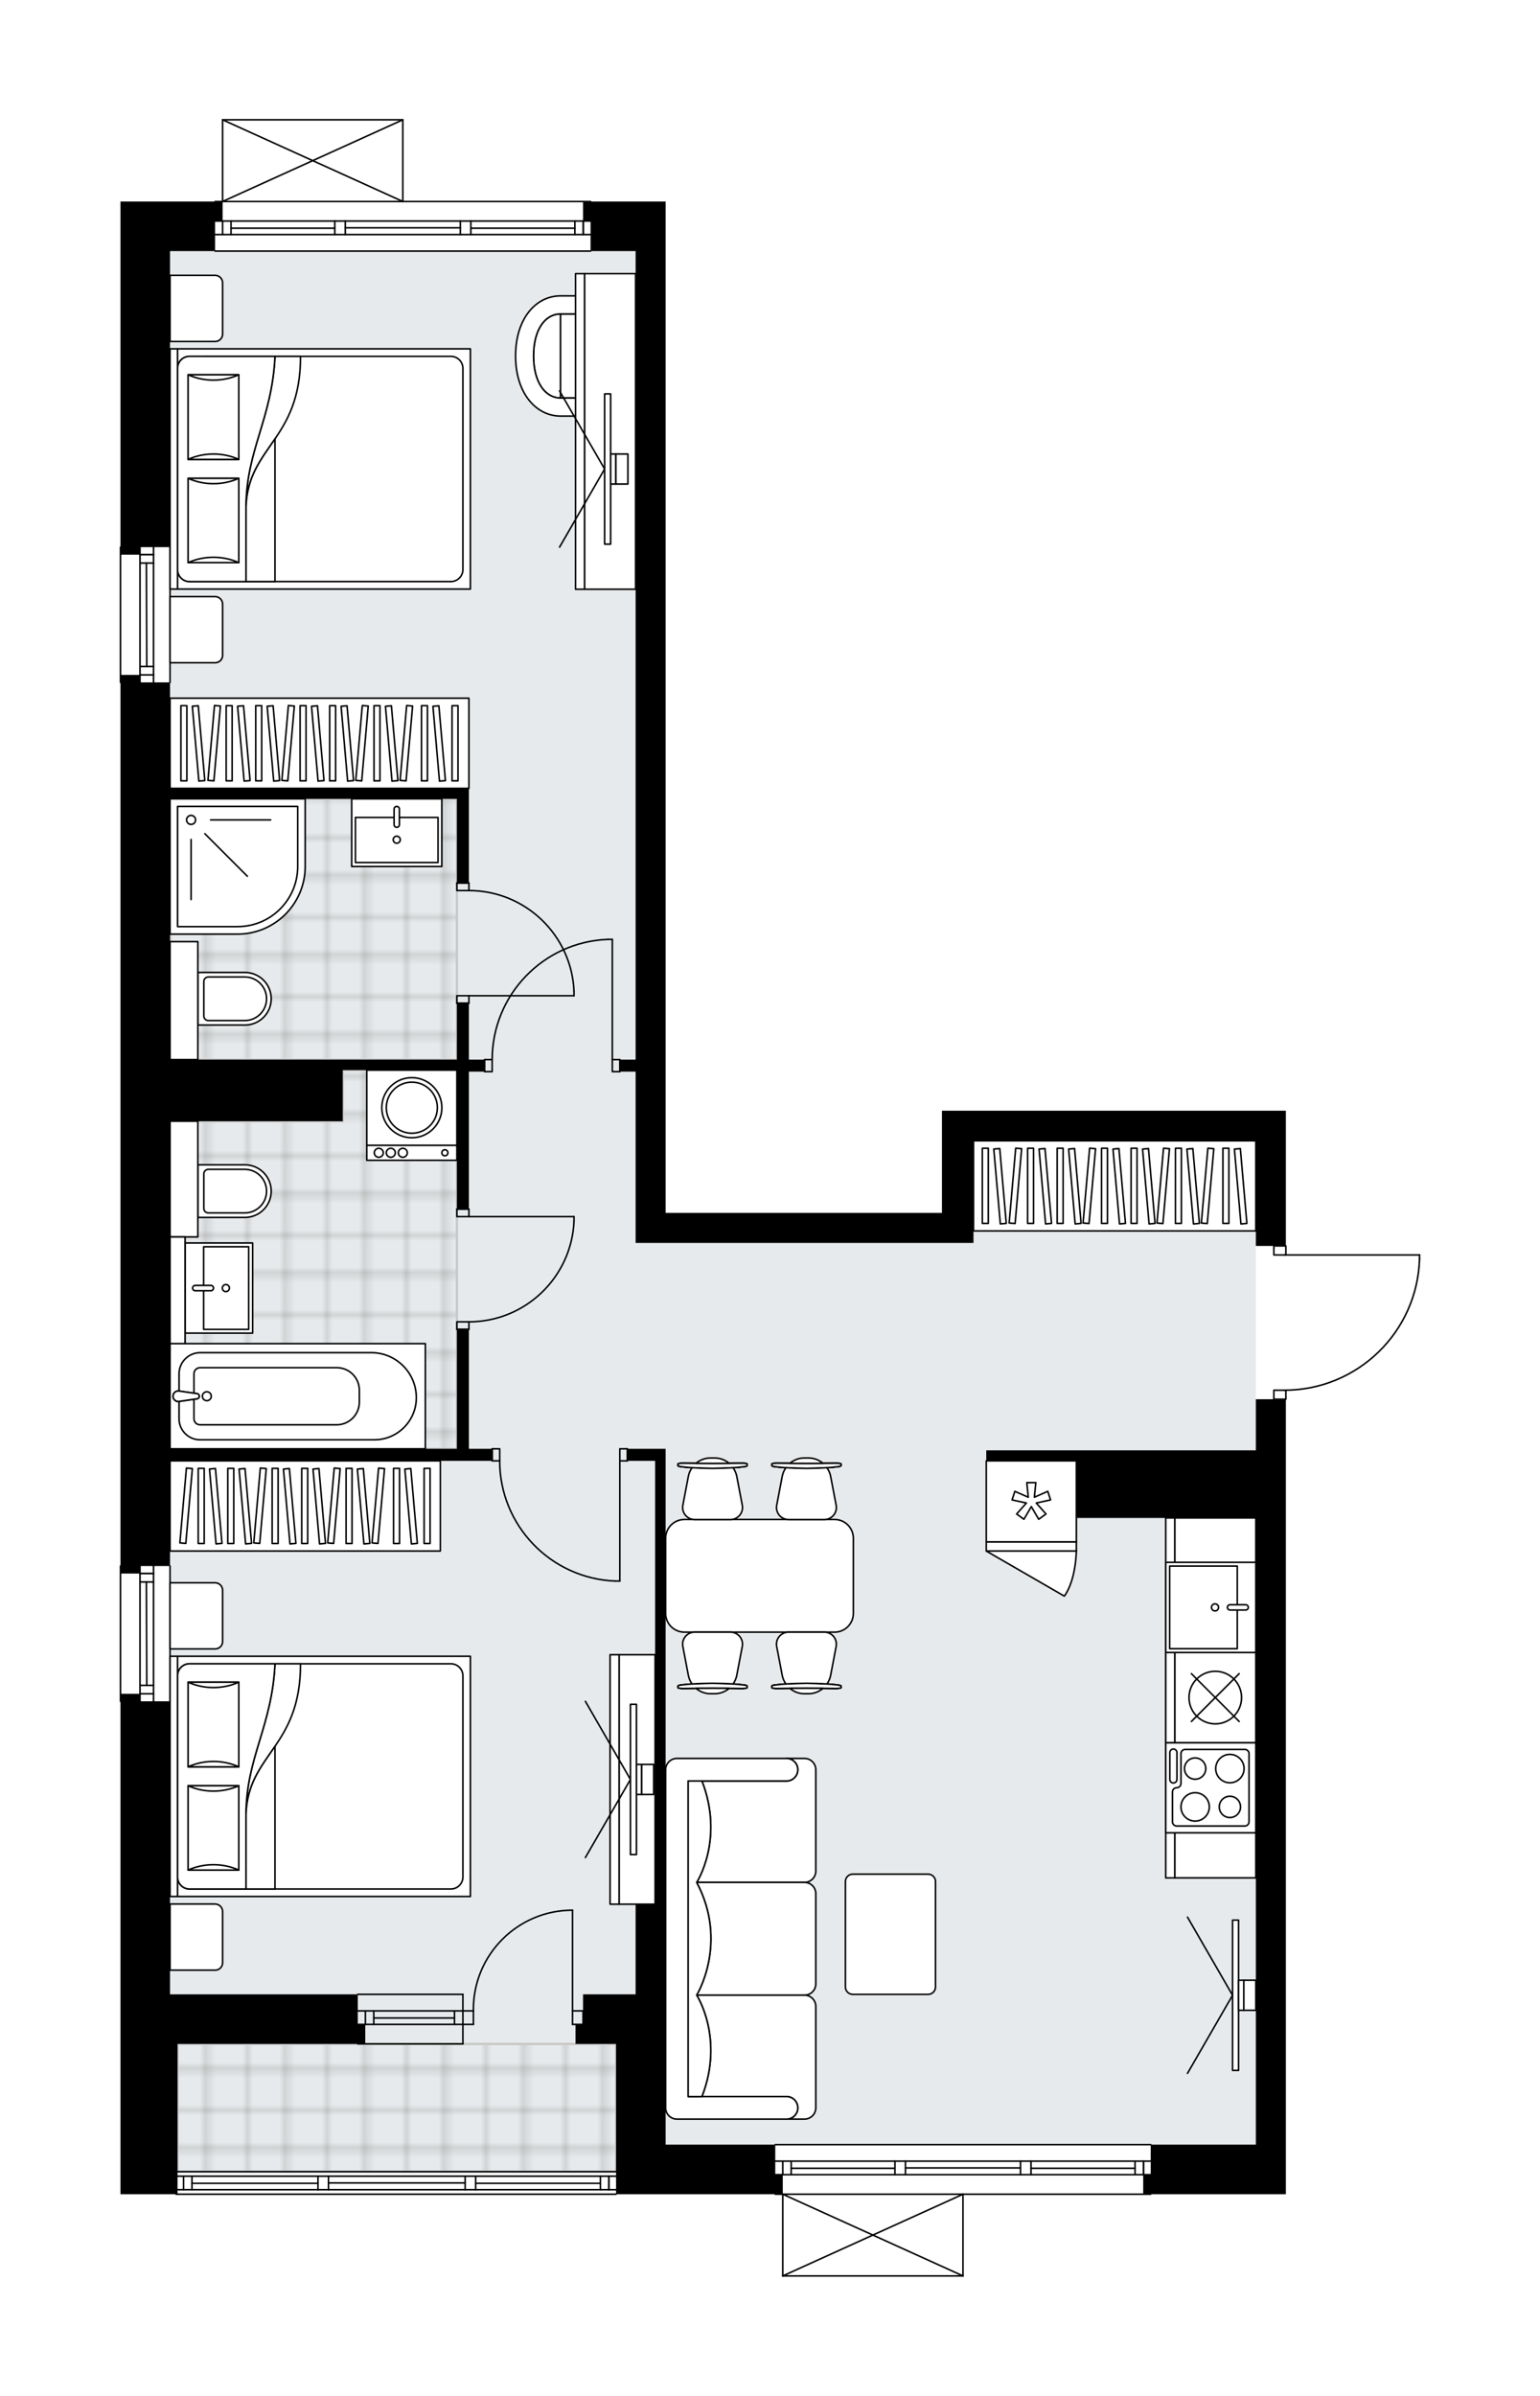 <svg xmlns="http://www.w3.org/2000/svg" xmlns:xlink="http://www.w3.org/1999/xlink" height="2000px" id="Layer_1" style="enable-background:new 0 0 1286.49 2000;" version="1.1" viewBox="0 0 1286.49 2000" width="1286.49px" x="0px" y="0px" xml:space="preserve">
<style type="text/css">
	.st0{fill:none;}
	.st1{opacity:0.25;fill:none;stroke:#13110C;stroke-width:0.4;stroke-miterlimit:10;}
	.st2{fill:#FFFFFF;}
	.st3{fill:#E7EAEC;}
	.st4{fill:url(#SVGID_1_);stroke:#C8C8C8;stroke-width:2;stroke-linecap:round;stroke-linejoin:round;stroke-miterlimit:10;}
	
		.st5{fill:url(#SVGID_00000176727973868316985320000016156504519988879000_);stroke:#C8C8C8;stroke-width:2;stroke-linecap:round;stroke-linejoin:round;stroke-miterlimit:10;}
	
		.st6{fill:url(#SVGID_00000037694967857134010730000014712149107822170003_);stroke:#C8C8C8;stroke-width:2;stroke-linecap:round;stroke-linejoin:round;stroke-miterlimit:10;}
	.st7{fill:none;stroke:#000000;stroke-width:1.3;stroke-linecap:round;stroke-linejoin:round;stroke-miterlimit:10;}
	.st8{fill:#FFFFFF;stroke:#000000;stroke-width:1.3;stroke-linecap:round;stroke-linejoin:round;stroke-miterlimit:10;}
	.st9{fill:none;stroke:#000000;stroke-width:1.3;stroke-linecap:round;stroke-linejoin:round;}
	.st10{fill:none;stroke:#000000;stroke-width:1.3;stroke-linecap:round;stroke-linejoin:round;stroke-dasharray:10.314,10.314;}
	.st11{fill:none;stroke:#000000;stroke-width:1.3;stroke-linecap:round;stroke-linejoin:round;stroke-dasharray:9.916,9.916;}
	.st12{fill:none;stroke:#000000;stroke-width:1.3;stroke-linecap:round;stroke-linejoin:round;stroke-dasharray:9.495,9.495;}
	.st13{fill:none;stroke:#000000;stroke-width:1.3;stroke-linecap:round;stroke-linejoin:round;stroke-dasharray:9.743,9.743;}
	.st14{font-family:'Arial-BoldMT';}
	.st15{font-size:65.755px;}
	.st16{font-size:55.639px;}
	.st17{font-family:'ArialMT';}
	.st18{font-size:40px;}
</style>
<pattern height="14.57" id="New_Pattern_Swatch_2" patternUnits="userSpaceOnUse" style="overflow:visible;" viewBox="7.49 -22.06 14.57 14.57" width="14.57" x="5377.25" y="733.2">
	<g>
		<rect class="st0" height="14.57" width="14.57" x="7.49" y="-22.06" />
		<g>
			<rect class="st1" height="7.29" width="7.29" x="14.77" y="-7.49" />
		</g>
		<g>
			<rect class="st1" height="7.29" width="7.29" x="0.2" y="-7.49" />
		</g>
		<g>
			<rect class="st1" height="7.29" width="7.29" x="22.06" y="-14.77" />
		</g>
		<g>
			<rect class="st1" height="7.29" width="7.29" x="7.49" y="-14.77" />
			<rect class="st1" height="7.29" width="7.29" x="14.77" y="-22.06" />
		</g>
		<g>
			<rect class="st1" height="7.29" width="7.29" x="0.2" y="-22.06" />
		</g>
		<g>
			<rect class="st1" height="7.29" width="7.29" x="22.06" y="-29.35" />
		</g>
		<g>
			<rect class="st1" height="7.29" width="7.29" x="7.49" y="-29.35" />
		</g>
	</g>
</pattern>
<path class="st2" d="M1186.49,1047.67v3.29c0,0,0,0.01,0,0.01  s0,0.01,0,0.01c-0.88,29.7-13.1,57.46-34.42,78.15c-20.86,20.25-48.22,31.6-77.22,32.08v6.9c0,0.36-0.29,0.65-0.65,0.65v300.45  v22.58v298.59v25.09v16.31H961.93c0,0,0,0,0,0c0,0.36-0.29,0.65-0.65,0.65H805.11V1900c0,0,0,0,0,0.01c0,0.04-0.02,0.09-0.03,0.13  c-0.01,0.04-0.01,0.08-0.03,0.12c0,0,0,0.01,0,0.01c0,0.01-0.01,0.01-0.02,0.02c-0.05,0.09-0.12,0.17-0.2,0.23  c-0.02,0.02-0.04,0.03-0.07,0.04c-0.09,0.05-0.2,0.09-0.31,0.09H653.91c-0.12,0-0.22-0.04-0.31-0.09c-0.02-0.01-0.04-0.03-0.07-0.04  c-0.08-0.06-0.15-0.14-0.2-0.23c0-0.01-0.01-0.01-0.02-0.02c0,0,0-0.01,0-0.01c-0.02-0.04-0.02-0.08-0.03-0.12  c-0.01-0.04-0.03-0.09-0.03-0.13c0,0,0,0,0-0.01v-67.57h-5.62c-0.36,0-0.65-0.29-0.65-0.65c0,0,0,0,0,0H515.31c0,0,0,0,0,0  c0,0.36-0.29,0.65-0.65,0.65H147.07c-0.36,0-0.65-0.29-0.65-0.65c0,0,0,0,0,0h-29.46h-16.31v-410.85c-0.36,0-0.65-0.29-0.65-0.65  v-112.91c0-0.36,0.29-0.65,0.65-0.65V570.33c-0.36,0-0.65-0.29-0.65-0.65V456.77c0-0.36,0.29-0.65,0.65-0.65v-287.9h16.31h62.08  c0-0.36,0.29-0.65,0.65-0.65h5.62V100c0,0,0,0,0-0.01c0-0.04,0.02-0.09,0.03-0.13c0.01-0.04,0.01-0.08,0.03-0.12c0,0,0-0.01,0-0.01  c0.01-0.03,0.04-0.05,0.05-0.07c0.03-0.04,0.05-0.09,0.09-0.13c0.03-0.03,0.06-0.04,0.1-0.07c0.04-0.02,0.07-0.05,0.11-0.07  c0.04-0.02,0.09-0.02,0.14-0.03c0.03-0.01,0.06-0.02,0.1-0.02h150.55c0.03,0,0.06,0.01,0.09,0.02c0.05,0.01,0.1,0.01,0.15,0.03  c0.04,0.02,0.07,0.04,0.1,0.06c0.04,0.02,0.07,0.04,0.1,0.07c0.04,0.04,0.06,0.08,0.09,0.12c0.02,0.03,0.04,0.05,0.05,0.07  c0,0,0,0.01,0,0.01c0.02,0.04,0.02,0.08,0.03,0.12c0.01,0.04,0.03,0.09,0.03,0.13c0,0,0,0,0,0.01v67.57h156.17  c0.36,0,0.65,0.29,0.65,0.65h62.08v16.31v25.09v577.73v100.99v124.2H786.9v-85.31h26.35h235.86h25.09v112.26  c0.36,0,0.65,0.29,0.65,0.65v6.88h110.99C1186.2,1047.02,1186.49,1047.31,1186.49,1047.67z" id="background" />
<g id="floor">
	<polygon class="st3" points="148.32,1664.92 148.32,1812.96 514.66,1812.96 514.66,1790.38 1049.1,1790.38 1049.1,1120.81    1049.1,1037.64 1049.1,952.33 813.24,952.33 813.24,1037.64 530.97,1037.64 530.97,209.62 142.05,209.62 142.05,1399.58    142.05,1467.8 142.05,1664.92  " />
	<pattern id="SVGID_1_" patternTransform="matrix(4.426 0 0 4.426 43825.812 25437.527)" xlink:href="#New_Pattern_Swatch_2">
	</pattern>
	<polygon class="st4" points="142.05,1209.51 154.6,1209.51 185.33,1209.51 381.67,1209.51 381.67,1040.15 381.67,1040.15    381.67,893.36 286.33,893.36 286.33,936.02 142.05,936.02 142.05,1032.62 154.6,1032.62 154.6,1122.95 142.05,1122.95  " />
	
		<pattern id="SVGID_00000182486741901211751030000006923208646916467892_" patternTransform="matrix(4.426 0 0 4.426 43825.812 25437.527)" xlink:href="#New_Pattern_Swatch_2">
	</pattern>
	
		<polygon points="   142.05,786.1 142.05,884.58 381.67,884.58 381.67,666.91 273.47,666.91 165.26,666.91 142.05,666.91 142.05,786.1  " style="fill:url(#SVGID_00000182486741901211751030000006923208646916467892_);stroke:#C8C8C8;stroke-width:2;stroke-linecap:round;stroke-linejoin:round;stroke-miterlimit:10;" />
	
		<pattern id="SVGID_00000161627442744975773100000017152206388098878647_" patternTransform="matrix(4.426 0 0 4.426 43825.812 25437.527)" xlink:href="#New_Pattern_Swatch_2">
	</pattern>
	
		<polygon points="   148.32,1706.32 514.66,1706.32 514.66,1812.96 148.32,1812.96  " style="fill:url(#SVGID_00000161627442744975773100000017152206388098878647_);stroke:#C8C8C8;stroke-width:2;stroke-linecap:round;stroke-linejoin:round;stroke-miterlimit:10;" />
	<g id="LINE_00000133507969053265243610000007460403906576202625_">
		<line class="st7" x1="386.69" x2="298.87" y1="1678.72" y2="1678.72" />
	</g>
	<g id="LINE_00000013900241408510663120000004142980481364514181_">
		<line class="st7" x1="386.69" x2="298.87" y1="1690.01" y2="1690.01" />
	</g>
	<g id="LINE_00000183953788662091505890000008103435308516427688_">
		<line class="st7" x1="379.67" x2="312.26" y1="1684.67" y2="1684.67" />
	</g>
	<g id="LINE_00000093888764123928496090000002828787379426264461_">
		<line class="st7" x1="305.23" x2="305.23" y1="1678.72" y2="1690.01" />
	</g>
	<g id="LINE_00000081621004279847935780000011584200548873152435_">
		<line class="st7" x1="379.67" x2="379.67" y1="1678.72" y2="1690.01" />
	</g>
	<g id="LINE_00000121277841935065752090000010378132624204911747_">
		<line class="st7" x1="386.69" x2="298.87" y1="1664.92" y2="1664.92" />
	</g>
	<g id="LINE_00000131363220421069610160000006899525355985385391_">
		<line class="st7" x1="298.87" x2="386.69" y1="1706.29" y2="1706.29" />
	</g>
	<g id="LINE_00000034790060110268202240000013809786754635383738_">
		<line class="st7" x1="312.26" x2="312.26" y1="1678.71" y2="1690" />
	</g>
	<g id="LINE_00000073717535890276952840000014914065799784250023_">
		<line class="st7" x1="386.69" x2="386.69" y1="1664.92" y2="1706.29" />
	</g>
	<g id="LINE_00000080198968773434157280000006385317629433202312_">
		<line class="st7" x1="514.66" x2="147.07" y1="1831.78" y2="1831.78" />
	</g>
	<g id="LINE_00000152241245073530021910000005012742759169208205_">
		<line class="st7" x1="508.61" x2="508.61" y1="1828.01" y2="1816.72" />
	</g>
	<g id="LINE_00000080199533977873873650000007767206740809436347_">
		<line class="st7" x1="153.34" x2="153.34" y1="1828.01" y2="1816.72" />
	</g>
	<g id="LINE_00000054966363446834093030000000415876140773007038_">
		<line class="st7" x1="397.35" x2="501.58" y1="1822.68" y2="1822.68" />
	</g>
	<g id="LINE_00000171719337049787156600000014996268326299289767_">
		<line class="st7" x1="160.37" x2="265.63" y1="1822.68" y2="1822.68" />
	</g>
	<g id="LINE_00000071550780105535442960000011831445030910380456_">
		<line class="st7" x1="160.37" x2="160.37" y1="1816.72" y2="1828.01" />
	</g>
	<g id="LINE_00000005947095235294532560000009761549699173048231_">
		<line class="st7" x1="508.61" x2="508.61" y1="1828.01" y2="1816.72" />
	</g>
	<g id="LINE_00000076576511769131184320000008981908460142170522_">
		<line class="st7" x1="501.58" x2="501.58" y1="1816.72" y2="1828.01" />
	</g>
	<g id="LINE_00000071543495556769457410000013843297237679324302_">
		<line class="st7" x1="388.57" x2="388.57" y1="1828.01" y2="1816.72" />
	</g>
	<g id="LINE_00000012470932259540595430000012025931987586553774_">
		<line class="st7" x1="388.57" x2="397.35" y1="1816.72" y2="1816.72" />
	</g>
	<g id="LINE_00000007407506165114580950000015990126974507837335_">
		<line class="st7" x1="397.35" x2="397.35" y1="1816.72" y2="1828.01" />
	</g>
	<g id="LINE_00000010307972811970416210000015010553366681659573_">
		<line class="st7" x1="397.35" x2="388.57" y1="1828.01" y2="1828.01" />
	</g>
	<g id="LINE_00000028301904320371672800000003586531477287702444_">
		<line class="st7" x1="147.07" x2="514.66" y1="1812.96" y2="1812.96" />
	</g>
	<g id="LINE_00000055699446327499347270000011961040343560789920_">
		<line class="st7" x1="265.63" x2="265.63" y1="1828.01" y2="1816.72" />
	</g>
	<g id="LINE_00000152231191174708443440000018375117165574807729_">
		<line class="st7" x1="265.63" x2="274.41" y1="1816.72" y2="1816.72" />
	</g>
	<g id="LINE_00000157299471009876759380000002617866918690610609_">
		<line class="st7" x1="274.41" x2="274.41" y1="1816.72" y2="1828.01" />
	</g>
	<g id="LINE_00000096769902210751375170000003711906197581045892_">
		<line class="st7" x1="274.41" x2="265.63" y1="1828.01" y2="1828.01" />
	</g>
	<g id="LINE_00000169527464034702571800000015889262560672239003_">
		<line class="st7" x1="274.41" x2="388.57" y1="1822.37" y2="1822.37" />
	</g>
	<g id="LWPOLYLINE_00000050629652886116637250000009437952762226261667_">
		<line class="st7" x1="265.63" x2="147.07" y1="1828.01" y2="1828.01" />
	</g>
	<g id="LWPOLYLINE_00000006706551151022588700000007263973543080900228_">
		<line class="st7" x1="274.41" x2="388.57" y1="1828.01" y2="1828.01" />
	</g>
	<g id="LWPOLYLINE_00000085965338613200436400000011601285256512906134_">
		<line class="st7" x1="397.35" x2="514.66" y1="1828.01" y2="1828.01" />
	</g>
	<g id="LWPOLYLINE_00000023976252895691430500000003023705927969832893_">
		<line class="st7" x1="265.63" x2="147.07" y1="1816.72" y2="1816.72" />
	</g>
	<g id="LWPOLYLINE_00000008834069416961367500000007653048474999038135_">
		<line class="st7" x1="274.41" x2="388.57" y1="1816.72" y2="1816.72" />
	</g>
	<g id="LWPOLYLINE_00000103234985503030702240000006535216898212707742_">
		<line class="st7" x1="397.35" x2="514.66" y1="1816.72" y2="1816.72" />
	</g>
	<g id="LINE_00000056428821355547217430000017690819170861268392_">
		<line class="st7" x1="961.28" x2="647.64" y1="1831.78" y2="1831.78" />
	</g>
	<g id="LINE_00000136369153732775681790000012324377493241904263_">
		<line class="st7" x1="955.23" x2="955.23" y1="1815.47" y2="1804.18" />
	</g>
	<g id="LINE_00000085224475992281977110000015767070494752594613_">
		<line class="st7" x1="653.91" x2="653.91" y1="1815.47" y2="1804.18" />
	</g>
	<g id="LINE_00000012432016083405194900000015990668676602087827_">
		<line class="st7" x1="861.29" x2="948.21" y1="1810.14" y2="1810.14" />
	</g>
	<g id="LINE_00000121250832585240702620000014848674588652261819_">
		<line class="st7" x1="660.94" x2="747.63" y1="1810.14" y2="1810.14" />
	</g>
	<g id="LINE_00000132062440111161686920000005523281107084310656_">
		<line class="st7" x1="660.94" x2="660.94" y1="1804.18" y2="1815.47" />
	</g>
	<g id="LINE_00000170959706697235331090000011949919295076344220_">
		<line class="st7" x1="955.23" x2="955.23" y1="1815.47" y2="1804.18" />
	</g>
	<g id="LINE_00000098190248284970699540000005373085226605074832_">
		<line class="st7" x1="948.21" x2="948.21" y1="1804.18" y2="1815.47" />
	</g>
	<g id="LINE_00000003801095331599621770000008365827373892987310_">
		<line class="st7" x1="852.51" x2="852.51" y1="1815.47" y2="1804.18" />
	</g>
	<g id="LINE_00000073705977110527398450000017844063899552085143_">
		<line class="st7" x1="852.51" x2="861.29" y1="1804.18" y2="1804.18" />
	</g>
	<g id="LINE_00000129163690025060857930000002221226239325366927_">
		<line class="st7" x1="861.29" x2="861.29" y1="1804.18" y2="1815.47" />
	</g>
	<g id="LINE_00000117659962389074986320000012959448179320337594_">
		<line class="st7" x1="861.29" x2="852.51" y1="1815.47" y2="1815.47" />
	</g>
	<g id="LINE_00000039818611427906639140000008383236439138348711_">
		<line class="st7" x1="647.64" x2="961.28" y1="1790.38" y2="1790.38" />
	</g>
	<g id="LINE_00000115493700137776544280000001342439364134336946_">
		<line class="st7" x1="747.63" x2="747.63" y1="1815.47" y2="1804.18" />
	</g>
	<g id="LINE_00000145050936055319713460000014130265148966119082_">
		<line class="st7" x1="747.63" x2="756.41" y1="1804.18" y2="1804.18" />
	</g>
	<g id="LINE_00000099658439828997443730000005688236038318681004_">
		<line class="st7" x1="756.41" x2="756.41" y1="1804.18" y2="1815.47" />
	</g>
	<g id="LINE_00000035523075505367599370000009805044005728402838_">
		<line class="st7" x1="756.41" x2="747.63" y1="1815.47" y2="1815.47" />
	</g>
	<g id="LINE_00000085972273641489800030000014817360942542025401_">
		<line class="st7" x1="756.41" x2="852.51" y1="1809.82" y2="1809.82" />
	</g>
	<g id="LWPOLYLINE_00000106119120246434311630000004972760934256602274_">
		<line class="st7" x1="747.63" x2="647.64" y1="1815.47" y2="1815.47" />
	</g>
	<g id="LWPOLYLINE_00000113337745978079794340000008028041508354844351_">
		<line class="st7" x1="756.41" x2="852.51" y1="1815.47" y2="1815.47" />
	</g>
	<g id="LWPOLYLINE_00000124883967986545755690000012429624778445144216_">
		<line class="st7" x1="861.29" x2="961.28" y1="1815.47" y2="1815.47" />
	</g>
	<g id="LWPOLYLINE_00000096747125022852132000000007165597052745685159_">
		<line class="st7" x1="747.63" x2="647.64" y1="1804.18" y2="1804.18" />
	</g>
	<g id="LWPOLYLINE_00000067203772570301877630000014039798058338437032_">
		<line class="st7" x1="756.41" x2="852.51" y1="1804.18" y2="1804.18" />
	</g>
	<g id="LWPOLYLINE_00000102528445871896717320000010638407950668394666_">
		<line class="st7" x1="861.29" x2="961.28" y1="1804.18" y2="1804.18" />
	</g>
	<g id="LINE_00000067218679255876635640000011187531177641431720_">
		<line class="st7" x1="493.33" x2="179.69" y1="209.62" y2="209.62" />
	</g>
	<g id="LINE_00000165946487798155900720000006094733989482851739_">
		<line class="st7" x1="487.28" x2="487.28" y1="195.82" y2="184.53" />
	</g>
	<g id="LINE_00000118364166818427295850000001462723564245050544_">
		<line class="st7" x1="185.96" x2="185.96" y1="195.82" y2="184.53" />
	</g>
	<g id="LINE_00000122001084020540211900000007669248932633983117_">
		<line class="st7" x1="393.34" x2="480.25" y1="190.49" y2="190.49" />
	</g>
	<g id="LINE_00000030465163829571896370000012030376480087275959_">
		<line class="st7" x1="192.99" x2="279.68" y1="190.49" y2="190.49" />
	</g>
	<g id="LINE_00000132799392739193412570000004873449476397897397_">
		<line class="st7" x1="192.99" x2="192.99" y1="184.53" y2="195.82" />
	</g>
	<g id="LINE_00000109739065863717493410000018129113327129760438_">
		<line class="st7" x1="487.28" x2="487.28" y1="195.82" y2="184.53" />
	</g>
	<g id="LINE_00000075881321684022074480000013889985043168638388_">
		<line class="st7" x1="480.25" x2="480.25" y1="184.53" y2="195.82" />
	</g>
	<g id="LINE_00000049183969798333154940000002148800584889497497_">
		<line class="st7" x1="384.56" x2="384.56" y1="195.82" y2="184.53" />
	</g>
	<g id="LINE_00000005976628595638609360000003126895103548047787_">
		<line class="st7" x1="384.56" x2="393.34" y1="184.53" y2="184.53" />
	</g>
	<g id="LINE_00000124124737120391948350000010439796229059216289_">
		<line class="st7" x1="393.34" x2="393.34" y1="184.53" y2="195.82" />
	</g>
	<g id="LINE_00000062161274800962163680000009419730788309806762_">
		<line class="st7" x1="393.34" x2="384.56" y1="195.82" y2="195.82" />
	</g>
	<g id="LINE_00000155135833261495511380000003908448349020692656_">
		<line class="st7" x1="179.69" x2="493.33" y1="168.22" y2="168.22" />
	</g>
	<g id="LINE_00000083078182633548518640000007147679662051451790_">
		<line class="st7" x1="279.68" x2="279.68" y1="195.82" y2="184.53" />
	</g>
	<g id="LINE_00000114067687947711271520000005943063815726599838_">
		<line class="st7" x1="279.68" x2="288.46" y1="184.53" y2="184.53" />
	</g>
	<g id="LINE_00000110459542816905662340000007990358099902130092_">
		<line class="st7" x1="288.46" x2="288.46" y1="184.53" y2="195.82" />
	</g>
	<g id="LINE_00000180331548898705812410000017889588035431085716_">
		<line class="st7" x1="288.46" x2="279.68" y1="195.82" y2="195.82" />
	</g>
	<g id="LINE_00000178911144018260898720000012783208015764819871_">
		<line class="st7" x1="288.46" x2="384.56" y1="190.18" y2="190.18" />
	</g>
	<g id="LWPOLYLINE_00000133513943815921343110000008536415444122376114_">
		<line class="st7" x1="279.68" x2="179.69" y1="195.82" y2="195.82" />
	</g>
	<g id="LWPOLYLINE_00000093880588520278380890000008016638456266078907_">
		<line class="st7" x1="288.46" x2="384.56" y1="195.82" y2="195.82" />
	</g>
	<g id="LWPOLYLINE_00000179626376657719925530000010477315950194475168_">
		<line class="st7" x1="393.34" x2="493.33" y1="195.82" y2="195.82" />
	</g>
	<g id="LWPOLYLINE_00000183942531160319343870000015840736954472696477_">
		<line class="st7" x1="279.68" x2="179.69" y1="184.53" y2="184.53" />
	</g>
	<g id="LWPOLYLINE_00000150075441596920253360000013397017158631935933_">
		<line class="st7" x1="288.46" x2="384.56" y1="184.53" y2="184.53" />
	</g>
	<g id="LWPOLYLINE_00000176740876565951039440000016701842846425787303_">
		<line class="st7" x1="393.34" x2="493.33" y1="184.53" y2="184.53" />
	</g>
	<g id="LINE_00000107570398009096514900000015510027775009109648_">
		<line class="st7" x1="100.65" x2="100.65" y1="1307.37" y2="1420.28" />
	</g>
	<g id="LINE_00000150811514003794934260000013942293648564596614_">
		<line class="st7" x1="128.25" x2="128.25" y1="1420.28" y2="1307.37" />
	</g>
	<g id="LINE_00000090265105401412668860000012584535061072961688_">
		<line class="st7" x1="116.96" x2="128.25" y1="1313.64" y2="1313.64" />
	</g>
	<g id="LINE_00000096029391116930314240000010141814169774635141_">
		<line class="st7" x1="116.96" x2="128.25" y1="1414.01" y2="1414.01" />
	</g>
	<g id="LINE_00000023986216000046644080000012139653256032702606_">
		<line class="st7" x1="116.96" x2="116.96" y1="1420.28" y2="1307.37" />
	</g>
	<g id="LINE_00000168814705122860064110000010562773007763123341_">
		<line class="st7" x1="122.61" x2="122.29" y1="1406.98" y2="1320.67" />
	</g>
	<g id="LINE_00000030463632155205397340000012242957377373716866_">
		<line class="st7" x1="128.25" x2="116.96" y1="1406.98" y2="1406.98" />
	</g>
	<g id="LINE_00000029758855467052597910000008527770887166656951_">
		<line class="st7" x1="116.96" x2="128.25" y1="1313.64" y2="1313.64" />
	</g>
	<g id="LINE_00000067237507397285533500000012672824510901892501_">
		<line class="st7" x1="128.25" x2="116.96" y1="1320.67" y2="1320.67" />
	</g>
	<g id="LINE_00000023252623554911863300000002076189105508992660_">
		<line class="st7" x1="142.05" x2="142.05" y1="1420.28" y2="1307.37" />
	</g>
	<g id="LINE_00000142854965801452331100000005495717782987702693_">
		<line class="st7" x1="100.65" x2="100.65" y1="456.77" y2="569.68" />
	</g>
	<g id="LINE_00000088840032409341907360000006781330414698379964_">
		<line class="st7" x1="128.25" x2="128.25" y1="569.68" y2="456.77" />
	</g>
	<g id="LINE_00000011751663417359886160000010588456707960473253_">
		<line class="st7" x1="116.96" x2="128.25" y1="463.05" y2="463.05" />
	</g>
	<g id="LINE_00000091725053993715064690000002104974487101337740_">
		<line class="st7" x1="116.96" x2="128.25" y1="563.41" y2="563.41" />
	</g>
	<g id="LINE_00000036948338835886016270000016336407208568541113_">
		<line class="st7" x1="116.96" x2="116.96" y1="569.68" y2="456.77" />
	</g>
	<g id="LINE_00000109721634611316004880000012338661799001870742_">
		<line class="st7" x1="122.61" x2="122.29" y1="556.39" y2="470.07" />
	</g>
	<g id="LINE_00000135668034886167334700000009799490632273249469_">
		<line class="st7" x1="128.25" x2="116.96" y1="556.39" y2="556.39" />
	</g>
	<g id="LINE_00000131327935035971477190000002771760688333566100_">
		<line class="st7" x1="116.96" x2="128.25" y1="463.05" y2="463.05" />
	</g>
	<g id="LINE_00000032617880978248756150000002031864200142708908_">
		<line class="st7" x1="128.25" x2="116.96" y1="470.07" y2="470.07" />
	</g>
	<g id="LINE_00000026146020526227306320000003448697803032488624_">
		<line class="st7" x1="142.05" x2="142.05" y1="569.68" y2="456.77" />
	</g>
	<g id="LWPOLYLINE_00000031173041708842317900000005594170169937895060_">
		<rect class="st7" height="10.04" width="6.27" x="517.79" y="1209.51" />
	</g>
	<g id="LWPOLYLINE_00000034784234913119801320000016011767461870362526_">
		<rect class="st7" height="10.04" width="6.27" x="411.16" y="1209.51" />
	</g>
	<g id="LINE_00000112620082807573824480000004385346867074980532_">
		<line class="st7" x1="524.07" x2="524.07" y1="1219.55" y2="1209.51" />
	</g>
	<g id="LINE_00000094576768454094162510000001070601976376851348_">
		<line class="st7" x1="411.16" x2="411.16" y1="1219.55" y2="1209.51" />
	</g>
	<g id="LINE_00000165216151253306692270000002898715987645585805_">
		<line class="st7" x1="517.79" x2="517.79" y1="1219.55" y2="1319.91" />
	</g>
	<g id="LINE_00000011021605916058278620000010071113272055491482_">
		<line class="st7" x1="514.03" x2="517.79" y1="1319.91" y2="1319.91" />
	</g>
	<g id="ARC_00000037672232017368076520000018057136847193863563_">
		<path class="st7" d="M514.03,1319.91c-53.93-2.09-96.57-46.4-96.6-100.37" />
	</g>
	<g id="LWPOLYLINE_00000003104172429536330270000001336997265101271198_">
		<rect class="st7" height="10.04" width="6.27" x="511.52" y="884.58" />
	</g>
	<g id="LWPOLYLINE_00000045603723157054528730000008948214319791111856_">
		<rect class="st7" height="10.04" width="6.27" x="404.88" y="884.58" />
	</g>
	<g id="LINE_00000178198766085183796790000008264106821953408654_">
		<line class="st7" x1="517.79" x2="517.79" y1="884.58" y2="894.62" />
	</g>
	<g id="LINE_00000154386755314583532700000017772530734588471209_">
		<line class="st7" x1="404.88" x2="404.88" y1="884.58" y2="894.62" />
	</g>
	<g id="LINE_00000145037465989001509990000011514589366180159640_">
		<line class="st7" x1="511.52" x2="511.52" y1="884.58" y2="784.21" />
	</g>
	<g id="LINE_00000049907731134800178350000014108796593008425100_">
		<line class="st7" x1="507.76" x2="511.52" y1="784.21" y2="784.21" />
	</g>
	<g id="ARC_00000145058718298193323370000011320274036447735964_">
		<path class="st7" d="M411.16,884.58c0.03-53.97,42.68-98.28,96.6-100.37" />
	</g>
	<g id="LWPOLYLINE_00000168092210821556526810000014038235945559176868_">
		<rect class="st7" height="6.27" width="10.04" x="381.67" y="1009.41" />
	</g>
	<g id="LWPOLYLINE_00000127003033604104674200000017569805050868569480_">
		<rect class="st7" height="6.27" width="10.04" x="381.67" y="1103.5" />
	</g>
	<g id="LINE_00000030468746320970822800000015695845626897958077_">
		<line class="st7" x1="391.71" x2="381.67" y1="1009.41" y2="1009.41" />
	</g>
	<g id="LINE_00000096057537960999850840000013177642892907505805_">
		<line class="st7" x1="391.71" x2="381.67" y1="1109.77" y2="1109.77" />
	</g>
	<g id="LINE_00000035512907016039029940000009947416575474705072_">
		<line class="st7" x1="391.71" x2="479.53" y1="1015.68" y2="1015.68" />
	</g>
	<g id="ARC_00000111162600172392819630000009519396346278104977_">
		<path class="st7" d="M479.53,1019.45c-2.09,46.99-40.78,84.02-87.82,84.06" />
	</g>
	<g id="LINE_00000069362960786481383350000002549722164390747069_">
		<line class="st7" x1="479.53" x2="479.53" y1="1015.68" y2="1019.45" />
	</g>
	<g id="LWPOLYLINE_00000080897961343265675680000000484639719355424388_">
		<rect class="st7" height="6.27" width="10.04" x="381.67" y="831.26" />
	</g>
	<g id="LWPOLYLINE_00000137133577988415804270000015622597341358468538_">
		<rect class="st7" height="6.27" width="10.04" x="381.67" y="737.17" />
	</g>
	<g id="LINE_00000168817727024471145620000017717009687763327623_">
		<line class="st7" x1="391.71" x2="381.67" y1="837.53" y2="837.53" />
	</g>
	<g id="LINE_00000028289227186986064090000018033176389302401186_">
		<line class="st7" x1="391.71" x2="381.67" y1="737.17" y2="737.17" />
	</g>
	<g id="LINE_00000023999959037746783610000003541395917035521466_">
		<line class="st7" x1="391.71" x2="479.53" y1="831.26" y2="831.26" />
	</g>
	<g id="ARC_00000059297488319301312240000017478867732133629057_">
		<path class="st7" d="M391.71,743.44c47.04,0.03,85.73,37.06,87.82,84.06" />
	</g>
	<g id="LINE_00000057126686135664495280000000651846756246439040_">
		<line class="st7" x1="479.53" x2="479.53" y1="831.26" y2="827.5" />
	</g>
	<g id="LWPOLYLINE_00000129192945890954483260000010436254180337185419_">
		<rect class="st7" height="7.53" width="10.04" x="1064.16" y="1160.58" />
	</g>
	<g id="LWPOLYLINE_00000134950375741193322290000005534506804953081485_">
		<rect class="st7" height="7.53" width="10.04" x="1064.16" y="1040.15" />
	</g>
	<g id="LWPOLYLINE_00000154417679465576267890000000604380828709221514_">
		<path class="st7" d="M1185.84,1050.96c-1.81,61.06-51.83,109.62-112.91,109.62" />
	</g>
	<g id="LINE_00000043431523323326006800000006172836481450632578_">
		<line class="st7" x1="1072.93" x2="1185.84" y1="1047.67" y2="1047.67" />
	</g>
	<g id="LINE_00000018210743151752964290000007969755647581433014_">
		<line class="st7" x1="1185.84" x2="1185.84" y1="1047.67" y2="1050.96" />
	</g>
	<g id="ARC_00000017485036838037443840000009478841322695127710_">
		<path class="st7" d="M395.47,1678.72c-0.01-0.41-0.01-0.82-0.01-1.23c0-45.74,37.07-82.82,82.81-82.82" />
	</g>
	<g id="LINE_00000101075539320611372970000001700793305400291249_">
		<line class="st7" x1="478.27" x2="478.27" y1="1678.72" y2="1594.66" />
	</g>
	<g id="LINE_00000159462220806133890670000000202506835357017772_">
		<line class="st7" x1="386.69" x2="395.47" y1="1678.72" y2="1678.72" />
	</g>
	<g id="LINE_00000154399862866605485290000016897098106664167319_">
		<line class="st7" x1="395.47" x2="395.47" y1="1678.72" y2="1690.01" />
	</g>
	<g id="LINE_00000170239972812164835070000012460003313546589365_">
		<line class="st7" x1="395.47" x2="386.69" y1="1690.01" y2="1690.01" />
	</g>
	<g id="LINE_00000157305286521996324180000016712008089845775803_">
		<line class="st7" x1="487.06" x2="478.27" y1="1690.01" y2="1690.01" />
	</g>
	<g id="LINE_00000063631723609379853790000014971256356398755730_">
		<line class="st7" x1="478.27" x2="478.27" y1="1690.01" y2="1678.72" />
	</g>
	<g id="LINE_00000178199193501172885920000009204868680880181400_">
		<line class="st7" x1="478.27" x2="487.06" y1="1678.72" y2="1678.72" />
	</g>
	<g id="LINE_00000001657153465657463780000017321526047025379724_">
		<line class="st7" x1="487.06" x2="487.06" y1="1690.01" y2="1678.72" />
	</g>
	<g id="LINE_00000088099709403877820100000005919424457109410226_">
		<line class="st7" x1="185.96" x2="336.51" y1="100" y2="100" />
	</g>
	<g id="LINE_00000137820293034730925210000010694661131618603708_">
		<line class="st7" x1="336.51" x2="336.51" y1="100" y2="168.22" />
	</g>
	<g id="LINE_00000116950213308214817670000008381186912185524889_">
		<line class="st7" x1="185.96" x2="185.96" y1="168.22" y2="100" />
	</g>
	<g id="LWPOLYLINE_00000110429924922511632680000008652288194260038579_">
		<line class="st7" x1="336.51" x2="185.96" y1="168.22" y2="100" />
	</g>
	<g id="LWPOLYLINE_00000123425258436773779410000010378349351320734630_">
		<line class="st7" x1="185.96" x2="336.51" y1="168.22" y2="100" />
	</g>
	<g id="LINE_00000163060318950195085560000012175464308185739454_">
		<line class="st7" x1="804.46" x2="653.91" y1="1900" y2="1900" />
	</g>
	<g id="LINE_00000178903654478197938650000003286354673019454136_">
		<line class="st7" x1="653.91" x2="653.91" y1="1900" y2="1831.78" />
	</g>
	<g id="LINE_00000032638879011976620930000016889518521369604262_">
		<line class="st7" x1="804.46" x2="804.46" y1="1831.78" y2="1900" />
	</g>
	<g id="LWPOLYLINE_00000168826601975568684680000012460228141063047854_">
		<line class="st7" x1="653.91" x2="804.46" y1="1831.78" y2="1900" />
	</g>
	<g id="LWPOLYLINE_00000150786462638859792570000004337370585089999545_">
		<line class="st7" x1="804.46" x2="653.91" y1="1831.78" y2="1900" />
	</g>
	<polygon points="298.87,1664.92 142.05,1664.92 142.05,1420.28 116.96,1420.28 116.96,1414.01 100.65,1414.01 100.65,1831.78    116.96,1831.78 148.32,1831.78 148.32,1790.38 148.32,1706.32 298.87,1706.32 305.14,1706.32 305.14,1690.01 298.87,1690.01  " />
	<polygon points="514.66,1831.78 647.64,1831.78 653.91,1831.78 653.91,1815.47 647.64,1815.47 647.64,1790.38 556.06,1790.38    556.06,1706.32 556.06,1664.92 556.06,1589.65 556.06,1209.51 547.28,1209.51 524.07,1209.51 524.07,1219.55 547.28,1219.55    547.28,1589.65 530.97,1589.65 530.97,1664.92 487.06,1664.92 487.06,1690.01 480.78,1690.01 480.78,1706.32 487.06,1706.32    514.66,1706.32 514.66,1790.38  " />
	<polygon points="1049.1,1491.79 1049.1,1790.38 961.28,1790.38 961.28,1815.47 955.01,1815.47 955.01,1831.78 1074.19,1831.78    1074.19,1815.47 1074.19,1790.38 1074.19,1491.79 1074.19,1469.21 1074.19,1168.11 1049.1,1168.11 1049.1,1210.77 899.18,1210.77    823.91,1210.77 823.91,1219.55 899.18,1219.55 899.18,1267.22 1049.1,1267.22 1049.1,1469.21  " />
	<polygon points="493.33,209.62 530.97,209.62 530.97,884.58 517.79,884.58 517.79,894.62 530.97,894.62 530.97,1012.55    530.97,1037.64 786.9,1037.64 813.24,1037.64 813.24,952.33 1049.1,952.33 1049.1,1040.15 1074.19,1040.15 1074.19,927.24    1049.1,927.24 813.24,927.24 786.9,927.24 786.9,1012.55 556.06,1012.55 556.06,888.34 556.06,787.35 556.06,209.62 556.06,184.53    556.06,168.22 487.06,168.22 487.06,184.53 493.33,184.53  " />
	<polygon points="391.71,1109.77 381.67,1109.77 381.67,1209.51 142.05,1209.51 142.05,936.02 286.33,936.02 286.33,893.36    381.67,893.36 381.67,1009.41 391.71,1009.41 391.71,894.62 404.88,894.62 404.88,884.58 391.71,884.58 391.71,837.53    381.67,837.53 381.67,884.58 286.33,884.58 142.05,884.58 142.05,666.91 381.67,666.91 381.67,737.17 391.71,737.17 391.71,658.13    381.67,658.13 142.05,658.13 142.05,569.68 116.96,569.68 116.96,563.41 100.65,563.41 100.65,1313.64 116.96,1313.64    116.96,1307.37 142.05,1307.37 142.05,1219.55 411.15,1219.55 411.15,1209.51 391.71,1209.51  " />
	<polygon points="116.96,456.77 142.05,456.77 142.05,209.62 179.69,209.62 179.69,184.53 185.96,184.53 185.96,168.22    116.96,168.22 100.65,168.22 100.65,463.05 116.96,463.05  " />
</g>
<g id="mebel">
	<g>
		<path class="st8" d="M185.96,547.1v-42.77c0-3.46-2.81-6.27-6.27-6.27h-37.64v55.2h37.76C183.21,553.25,185.96,550.5,185.96,547.1    z" />
		<path class="st8" d="M185.96,278.91v-42.77c0-3.46-2.81-6.27-6.27-6.27h-37.64v55.2h37.76    C183.21,285.06,185.96,282.31,185.96,278.91z" />
		<g>
			
				<rect class="st8" height="6.27" transform="matrix(4.502605e-11 -1 1 4.502605e-11 -246.312 536.692)" width="200.56" x="44.91" y="388.37" />
			
				<rect class="st8" height="244.64" transform="matrix(4.502605e-11 -1 1 4.502605e-11 -120.856 662.148)" width="200.56" x="170.37" y="269.18" />
			<path class="st8" d="M148.33,475.47V307.53c0-5.54,4.49-10.04,10.04-10.04h218.29c5.54,0,10.04,4.49,10.04,10.04v167.94     c0,5.54-4.49,10.04-10.04,10.04H158.36C152.82,485.51,148.33,481.01,148.33,475.47z" />
			<path class="st8" d="M229.72,297.5c-2.57,52.46-24.18,78.45-24.2,125.69c1.71-50.54,45.63-55.94,45.53-125.69L229.72,297.5z" />
			<g>
				<path class="st8" d="M229.72,297.5c-2.57,52.46-24.18,78.45-24.2,125.69l0,62.33h-47.16c-5.54,0-10.04-4.49-10.04-10.04V307.53      c0-5.54,4.49-10.04,10.04-10.04L229.72,297.5L229.72,297.5z" />
			</g>
			
				<rect class="st8" height="42.36" transform="matrix(4.588758e-11 -1 1 4.588758e-11 -256.201 612.82)" width="70.38" x="143.12" y="413.33" />
			<path class="st8" d="M199.49,399.32c-13.31,5.96-29.06,5.96-42.36,0H199.49z" />
			<path class="st8" d="M157.13,469.7c13.31-5.96,29.06-5.96,42.36,0L157.13,469.7z" />
			
				<rect class="st8" height="42.36" transform="matrix(4.500340e-11 -1 1 4.500340e-11 -169.877 526.496)" width="70.65" x="142.98" y="327" />
			<path class="st8" d="M199.49,312.86c-13.31,5.98-29.06,5.98-42.36,0H199.49z" />
			<path class="st8" d="M157.13,383.51c13.31-5.98,29.06-5.98,42.36,0L157.13,383.51z" />
			<g>
				<path class="st8" d="M205.52,423.18v62.33h24.2V366.42C218.3,383.29,206.4,397.34,205.52,423.18z" />
			</g>
		</g>
	</g>
	<g>
		<path class="st8" d="M185.96,1638.57v-42.77c0-3.46-2.81-6.27-6.27-6.27h-37.64v55.2h37.76    C183.21,1644.73,185.96,1641.97,185.96,1638.57z" />
		<path class="st8" d="M185.96,1370.38v-42.77c0-3.46-2.81-6.27-6.27-6.27h-37.64v55.2h37.76    C183.21,1376.53,185.96,1373.78,185.96,1370.38z" />
		<g>
			
				<rect class="st8" height="6.27" transform="matrix(4.502605e-11 -1 1 4.502605e-11 -1337.784 1628.163)" width="200.56" x="44.91" y="1479.84" />
			
				<rect class="st8" height="244.64" transform="matrix(4.502605e-11 -1 1 4.502605e-11 -1212.327 1753.62)" width="200.56" x="170.37" y="1360.65" />
			<path class="st8" d="M148.33,1566.94V1399c0-5.54,4.49-10.04,10.04-10.04h218.29c5.54,0,10.04,4.49,10.04,10.04v167.94     c0,5.54-4.49,10.04-10.04,10.04H158.36C152.82,1576.98,148.33,1572.49,148.33,1566.94z" />
			<path class="st8" d="M229.72,1388.97c-2.57,52.46-24.18,78.45-24.2,125.69c1.71-50.54,45.63-55.94,45.53-125.69L229.72,1388.97z" />
			<g>
				<path class="st8" d="M229.72,1388.97c-2.57,52.46-24.18,78.45-24.2,125.69l0,62.33h-47.16c-5.54,0-10.04-4.49-10.04-10.04V1399      c0-5.54,4.49-10.04,10.04-10.04L229.72,1388.97L229.72,1388.97z" />
			</g>
			
				<rect class="st8" height="42.36" transform="matrix(4.588758e-11 -1 1 4.588758e-11 -1347.673 1704.292)" width="70.38" x="143.12" y="1504.8" />
			<path class="st8" d="M199.49,1490.79c-13.31,5.96-29.06,5.96-42.36,0H199.49z" />
			<path class="st8" d="M157.13,1561.17c13.31-5.96,29.06-5.96,42.36,0H157.13z" />
			
				<rect class="st8" height="42.36" transform="matrix(4.500340e-11 -1 1 4.500340e-11 -1261.348 1617.967)" width="70.65" x="142.98" y="1418.48" />
			<path class="st8" d="M199.49,1404.33c-13.31,5.98-29.06,5.98-42.36,0H199.49z" />
			<path class="st8" d="M157.13,1474.98c13.31-5.98,29.06-5.98,42.36,0H157.13z" />
			<g>
				<path class="st8" d="M205.52,1514.65v62.33h24.2v-119.09C218.3,1474.76,206.4,1488.81,205.52,1514.65z" />
			</g>
		</g>
	</g>
	<g>
		
			<rect class="st8" height="225.82" transform="matrix(1.440109e-10 -1 1 1.440109e-10 -1002.224 1512.152)" width="75.27" x="217.33" y="1144.28" />
		<g>
			
				<rect class="st8" height="4.98" transform="matrix(1.353336e-10 -1 1 1.353336e-10 -1089.095 1425.281)" width="62.73" x="136.73" y="1254.7" />
			
				<rect class="st8" height="4.98" transform="matrix(1.348699e-10 -1 1 1.348699e-10 -1064.394 1449.982)" width="62.73" x="161.43" y="1254.7" />
			
				<rect class="st8" height="4.98" transform="matrix(1.347101e-10 -1 1 1.347101e-10 -1027.343 1487.033)" width="62.73" x="198.48" y="1254.7" />
			
				<rect class="st8" height="4.98" transform="matrix(1.347101e-10 -1 1 1.347101e-10 -1002.643 1511.734)" width="62.73" x="223.18" y="1254.7" />
			
				<rect class="st8" height="4.98" transform="matrix(1.347101e-10 -1 1 1.347101e-10 -965.591 1548.785)" width="62.73" x="260.23" y="1254.7" />
			
				<rect class="st8" height="4.98" transform="matrix(0.087 -0.996 0.996 0.087 -1110.235 1302.767)" width="62.73" x="124.38" y="1254.7" />
			
				<rect class="st8" height="4.98" transform="matrix(0.087 -0.996 0.996 0.087 -1053.866 1364.284)" width="62.73" x="186.13" y="1254.7" />
			
				<rect class="st8" height="4.98" transform="matrix(0.087 -0.996 0.996 0.087 -997.496 1425.801)" width="62.73" x="247.88" y="1254.7" />
			
				<rect class="st8" height="4.98" transform="matrix(-0.087 -0.996 0.996 -0.087 -1056.234 1546.516)" width="62.73" x="149.08" y="1254.7" />
			
				<rect class="st8" height="4.98" transform="matrix(-0.087 -0.996 0.996 -0.087 -1029.381 1571.123)" width="62.73" x="173.78" y="1254.7" />
			
				<rect class="st8" height="4.98" transform="matrix(-0.087 -0.996 0.996 -0.087 -989.1 1608.033)" width="62.73" x="210.83" y="1254.7" />
			
				<rect class="st8" height="4.98" transform="matrix(-0.087 -0.996 0.996 -0.087 -962.247 1632.64)" width="62.73" x="235.53" y="1254.7" />
			
				<rect class="st8" height="4.98" transform="matrix(0.087 -0.996 0.996 0.087 -963.674 1462.711)" width="62.73" x="284.93" y="1254.7" />
			
				<rect class="st8" height="4.98" transform="matrix(-0.087 -0.996 0.996 -0.087 -921.966 1669.55)" width="62.73" x="272.58" y="1254.7" />
			
				<rect class="st8" height="4.98" transform="matrix(1.342313e-10 -1 1 1.342313e-10 -925.928 1588.448)" width="62.73" x="299.9" y="1254.7" />
			
				<rect class="st8" height="4.98" transform="matrix(1.347101e-10 -1 1 1.347101e-10 -900.395 1613.981)" width="62.73" x="325.43" y="1254.7" />
			
				<rect class="st8" height="4.98" transform="matrix(-0.087 -0.996 0.996 -0.087 -878.846 1709.062)" width="62.73" x="312.25" y="1254.7" />
		</g>
	</g>
	<g>
		
			<rect class="st8" height="249.66" transform="matrix(1.439989e-10 -1 1 1.439989e-10 -353.614 887.379)" width="75.27" x="229.25" y="495.67" />
		<g>
			
				<rect class="st8" height="4.98" transform="matrix(1.347101e-10 -1 1 1.347101e-10 -429.061 811.932)" width="62.73" x="160.07" y="618" />
			
				<rect class="st8" height="4.98" transform="matrix(1.348699e-10 -1 1 1.348699e-10 -404.36 836.632)" width="62.73" x="184.77" y="618" />
			
				<rect class="st8" height="4.98" transform="matrix(1.346959e-10 -1 1 1.346959e-10 -367.309 873.683)" width="62.73" x="221.82" y="618" />
			
				<rect class="st8" height="4.98" transform="matrix(1.347101e-10 -1 1 1.347101e-10 -342.609 898.384)" width="62.73" x="246.52" y="618" />
			
				<rect class="st8" height="4.98" transform="matrix(1.347101e-10 -1 1 1.347101e-10 -305.558 935.435)" width="62.73" x="283.57" y="618" />
			
				<rect class="st8" height="4.98" transform="matrix(0.087 -0.996 0.996 0.087 -454.659 744.82)" width="62.73" x="147.72" y="618" />
			
				<rect class="st8" height="4.98" transform="matrix(0.087 -0.996 0.996 0.087 -398.289 806.337)" width="62.73" x="209.47" y="618" />
			
				<rect class="st8" height="4.98" transform="matrix(0.087 -0.996 0.996 0.087 -341.919 867.853)" width="62.73" x="271.22" y="618" />
			
				<rect class="st8" height="4.98" transform="matrix(-0.087 -0.996 0.996 -0.087 -396.589 877.586)" width="62.73" x="172.42" y="618" />
			
				<rect class="st8" height="4.98" transform="matrix(-0.087 -0.996 0.996 -0.087 -369.735 902.193)" width="62.73" x="197.12" y="618" />
			
				<rect class="st8" height="4.98" transform="matrix(-0.087 -0.996 0.996 -0.087 -329.455 939.103)" width="62.73" x="234.17" y="618" />
			
				<rect class="st8" height="4.98" transform="matrix(-0.087 -0.996 0.996 -0.087 -302.601 963.71)" width="62.73" x="258.87" y="618" />
			
				<rect class="st8" height="4.98" transform="matrix(0.087 -0.996 0.996 0.087 -308.097 904.764)" width="62.73" x="308.28" y="618" />
			
				<rect class="st8" height="4.98" transform="matrix(-0.087 -0.996 0.996 -0.087 -262.321 1000.62)" width="62.73" x="295.92" y="618" />
			
				<rect class="st8" height="4.98" transform="matrix(1.347101e-10 -1 1 1.347101e-10 -466.866 774.127)" width="62.73" x="122.27" y="618" />
			
				<rect class="st8" height="4.98" transform="matrix(-0.087 -0.996 0.996 -0.087 -437.688 839.925)" width="62.73" x="134.62" y="618" />
			
				<rect class="st8" height="4.98" transform="matrix(1.347101e-10 -1 1 1.347101e-10 -265.894 975.098)" width="62.73" x="323.24" y="618" />
			
				<rect class="st8" height="4.98" transform="matrix(1.347101e-10 -1 1 1.347101e-10 -240.362 1000.631)" width="62.73" x="348.77" y="618" />
			
				<rect class="st8" height="4.98" transform="matrix(-0.087 -0.996 0.996 -0.087 -219.201 1040.132)" width="62.73" x="335.59" y="618" />
		</g>
	</g>
	<g>
		
			<rect class="st8" height="235.86" transform="matrix(1.438659e-10 -1 1 1.438659e-10 -58.791 1921.141)" width="75.27" x="893.54" y="872.04" />
		<g>
			
				<rect class="st8" height="4.98" transform="matrix(1.347101e-10 -1 1 1.347101e-10 -129.035 1850.896)" width="62.73" x="829.57" y="987.47" />
			
				<rect class="st8" height="4.98" transform="matrix(1.347101e-10 -1 1 1.347101e-10 -104.335 1875.597)" width="62.73" x="854.27" y="987.47" />
			
				<rect class="st8" height="4.98" transform="matrix(1.347101e-10 -1 1 1.347101e-10 -67.283 1912.648)" width="62.73" x="891.32" y="987.47" />
			
				<rect class="st8" height="4.98" transform="matrix(1.347101e-10 -1 1 1.347101e-10 -42.583 1937.349)" width="62.73" x="916.02" y="987.47" />
			
				<rect class="st8" height="4.98" transform="matrix(1.346959e-10 -1 1 1.346959e-10 -5.532 1974.4)" width="62.73" x="953.07" y="987.47" />
			
				<rect class="st8" height="4.98" transform="matrix(0.087 -0.996 0.996 0.087 -211.577 1749.036)" width="62.73" x="817.22" y="987.47" />
			
				<rect class="st8" height="4.98" transform="matrix(0.087 -0.996 0.996 0.087 -155.207 1810.553)" width="62.73" x="878.97" y="987.47" />
			
				<rect class="st8" height="4.98" transform="matrix(0.087 -0.996 0.996 0.087 -98.838 1872.069)" width="62.73" x="940.72" y="987.47" />
			
				<rect class="st8" height="4.98" transform="matrix(-0.087 -0.996 0.996 -0.087 -36.806 1946.205)" width="62.73" x="841.92" y="987.47" />
			
				<rect class="st8" height="4.98" transform="matrix(-0.087 -0.996 0.996 -0.087 -9.953 1970.812)" width="62.73" x="866.62" y="987.47" />
			
				<rect class="st8" height="4.98" transform="matrix(-0.087 -0.996 0.996 -0.087 30.328 2007.722)" width="62.73" x="903.67" y="987.47" />
			
				<rect class="st8" height="4.98" transform="matrix(-0.087 -0.996 0.996 -0.087 57.181 2032.328)" width="62.73" x="928.37" y="987.47" />
			
				<rect class="st8" height="4.98" transform="matrix(0.087 -0.996 0.996 0.087 -65.016 1908.979)" width="62.73" x="977.77" y="987.47" />
			
				<rect class="st8" height="4.98" transform="matrix(-0.087 -0.996 0.996 -0.087 97.461 2069.238)" width="62.73" x="965.42" y="987.47" />
			
				<rect class="st8" height="4.98" transform="matrix(1.348699e-10 -1 1 1.348699e-10 -166.84 1813.091)" width="62.73" x="791.76" y="987.47" />
			
				<rect class="st8" height="4.98" transform="matrix(-0.087 -0.996 0.996 -0.087 -77.906 1908.544)" width="62.73" x="804.11" y="987.47" />
			
				<rect class="st8" height="4.98" transform="matrix(1.347101e-10 -1 1 1.347101e-10 34.132 2014.063)" width="62.73" x="992.73" y="987.47" />
			
				<rect class="st8" height="4.98" transform="matrix(-0.087 -0.996 0.996 -0.087 140.582 2108.751)" width="62.73" x="1005.08" y="987.47" />
		</g>
	</g>
	<g>
		
			<rect class="st8" height="67.75" transform="matrix(-1.836970e-16 1 -1 -1.836970e-16 2432.705 402.242)" width="300.49" x="864.98" y="1383.6" />
		
			<rect class="st8" height="7.53" transform="matrix(-1.836970e-16 1 -1 -1.836970e-16 2395.068 439.879)" width="300.49" x="827.35" y="1413.71" />
	</g>
	<g>
		<path class="st8" d="M657.05,1750.26L657.05,1750.26c5.2,0,9.41,4.21,9.41,9.41l0,0c0,5.2-4.21,9.41-9.41,9.41h0h15.02    c5.22,0,9.44-4.23,9.44-9.44v-84.6c0-5.2-4.25-9.45-9.45-9.45l-90.07,0c0,0,23.32,35.94,4.39,84.68H657.05z" />
		<path class="st8" d="M657.05,1486.8L657.05,1486.8c5.2,0,9.41-4.21,9.41-9.41v0c0-5.2-4.21-9.41-9.41-9.41h0h15.02    c5.22,0,9.44,4.23,9.44,9.44v84.6c0,5.2-4.25,9.45-9.45,9.45l-90.07,0c0,0,23.32-35.94,4.39-84.68H657.05z" />
		<path class="st8" d="M565.47,1467.98h91.58c5.2,0,9.41,4.21,9.41,9.41v0c0,5.2-4.21,9.41-9.41,9.41h-82.17v263.46h82.17    c5.2,0,9.41,4.21,9.41,9.41l0,0c0,5.2-4.21,9.41-9.41,9.41h-91.58c-5.2,0-9.41-4.21-9.41-9.41v-282.28    C556.06,1472.22,560.29,1467.98,565.47,1467.98z" />
		<path class="st8" d="M581.99,1571.48h90.16c5.17,0,9.36,4.19,9.36,9.36v75.36c0,5.17-4.19,9.36-9.36,9.36h-90.16    C581.99,1665.58,608.79,1621.97,581.99,1571.48z" />
		<g>
			<path class="st8" d="M586.37,1750.26c18.94-48.74-4.39-84.68-4.39-84.68v0c0,0,26.8-43.6,0-94.09v0c0,0,23.32-35.94,4.39-84.68     h-11.49v263.46L586.37,1750.26z" />
		</g>
	</g>
	<g>
		<path class="st8" d="M697.2,1362.55H571.74c-8.66,0-15.68-7.02-15.68-15.68v-62.7c0-8.66,7.02-15.68,15.68-15.68H697.2    c8.66,0,15.68,7.02,15.68,15.68v62.7C712.88,1355.53,705.86,1362.55,697.2,1362.55z" />
		<g>
			<g id="LINE_00000115499638537993519350000005734964634391309458_">
				<path class="st8" d="M621.35,1224.43c-15.19,1.91-36.98,1.91-52.17,0c-1.75-0.22-2.77-0.55-2.77-0.9v-0.09v-1.24      c0-0.37,1.97-0.68,4.39-0.68c16.27,0.26,32.66,0.26,48.93,0c2.43,0,4.39,0.3,4.39,0.68v1.24v0.09      C624.12,1223.88,623.1,1224.21,621.35,1224.43z" />
			</g>
			<g id="LINE_00000086682768471381519450000011389074564941022107_">
				<path class="st8" d="M621.35,1224.43c-15.19,1.91-36.98,1.91-52.17,0c-1.75-0.22-2.77-0.55-2.77-0.9v-0.09v-1.24      c0-0.37,1.97-0.68,4.39-0.68c16.27,0.26,32.66,0.26,48.93,0c2.43,0,4.39,0.3,4.39,0.68v1.24v0.09      C624.12,1223.88,623.1,1224.21,621.35,1224.43z" />
			</g>
			<g id="LINE_00000094612956166036981950000016851561608884751549_">
				<path class="st8" d="M621.35,1224.43c-15.19,1.91-36.98,1.91-52.17,0c-1.75-0.22-2.77-0.55-2.77-0.9v-0.09v-1.24      c0-0.37,1.97-0.68,4.39-0.68c16.27,0.26,32.66,0.26,48.93,0c2.43,0,4.39,0.3,4.39,0.68v1.24v0.09      C624.12,1223.88,623.1,1224.21,621.35,1224.43z" />
			</g>
			<path class="st8" d="M609.13,1221.61c-3.3-2.79-7.55-4.46-12.14-4.46h-3.46c-4.59,0-8.83,1.67-12.14,4.46     C590.64,1221.69,599.89,1221.69,609.13,1221.61z" />
			<path class="st8" d="M615.48,1232.44c-0.51-2.67-1.62-5.07-3.09-7.18c-10.89,0.77-23.36,0.77-34.25,0     c-1.47,2.11-2.58,4.52-3.09,7.18l-4.61,24.18c-1.18,6.19,3.56,11.92,9.86,11.92h29.94c6.3,0,11.04-5.73,9.86-11.92     L615.48,1232.44z" />
		</g>
		<g>
			<g id="LINE_00000168115169767024423240000004816973052380139147_">
				<path class="st8" d="M699.76,1224.43c-15.19,1.91-36.98,1.91-52.17,0c-1.75-0.22-2.77-0.55-2.77-0.9v-0.09v-1.24      c0-0.37,1.97-0.68,4.39-0.68c16.27,0.26,32.66,0.26,48.93,0c2.43,0,4.39,0.3,4.39,0.68v1.24v0.09      C702.53,1223.88,701.51,1224.21,699.76,1224.43z" />
			</g>
			<g id="LINE_00000091014830564631107320000002152508501574285234_">
				<path class="st8" d="M699.76,1224.43c-15.19,1.91-36.98,1.91-52.17,0c-1.75-0.22-2.77-0.55-2.77-0.9v-0.09v-1.24      c0-0.37,1.97-0.68,4.39-0.68c16.27,0.26,32.66,0.26,48.93,0c2.43,0,4.39,0.3,4.39,0.68v1.24v0.09      C702.53,1223.88,701.51,1224.21,699.76,1224.43z" />
			</g>
			<g id="LINE_00000138539749762260261990000010068455713177692351_">
				<path class="st8" d="M699.76,1224.43c-15.19,1.91-36.98,1.91-52.17,0c-1.75-0.22-2.77-0.55-2.77-0.9v-0.09v-1.24      c0-0.37,1.97-0.68,4.39-0.68c16.27,0.26,32.66,0.26,48.93,0c2.43,0,4.39,0.3,4.39,0.68v1.24v0.09      C702.53,1223.88,701.51,1224.21,699.76,1224.43z" />
			</g>
			<path class="st8" d="M687.54,1221.61c-3.3-2.79-7.55-4.46-12.14-4.46h-3.46c-4.59,0-8.83,1.67-12.14,4.46     C669.05,1221.69,678.3,1221.69,687.54,1221.61z" />
			<path class="st8" d="M693.89,1232.44c-0.51-2.67-1.62-5.07-3.09-7.18c-10.89,0.77-23.36,0.77-34.25,0     c-1.47,2.11-2.58,4.52-3.09,7.18l-4.61,24.18c-1.18,6.19,3.56,11.92,9.86,11.92h29.94c6.3,0,11.04-5.73,9.86-11.92     L693.89,1232.44z" />
		</g>
		<g>
			<g id="LINE_00000178163086676014339730000016193323229281807015_">
				<path class="st8" d="M647.59,1406.66c15.19-1.91,36.98-1.91,52.17,0c1.75,0.22,2.77,0.55,2.77,0.9v0.09v1.24      c0,0.37-1.97,0.68-4.39,0.68c-16.27-0.26-32.66-0.26-48.93,0c-2.43,0-4.39-0.3-4.39-0.68v-1.24v-0.09      C644.82,1407.21,645.84,1406.88,647.59,1406.66z" />
			</g>
			<g id="LINE_00000002381002280249602660000015868114155512259750_">
				<path class="st8" d="M647.59,1406.66c15.19-1.91,36.98-1.91,52.17,0c1.75,0.22,2.77,0.55,2.77,0.9v0.09v1.24      c0,0.37-1.97,0.68-4.39,0.68c-16.27-0.26-32.66-0.26-48.93,0c-2.43,0-4.39-0.3-4.39-0.68v-1.24v-0.09      C644.82,1407.21,645.84,1406.88,647.59,1406.66z" />
			</g>
			<g id="LINE_00000177466013601197361230000002940679925178935736_">
				<path class="st8" d="M647.59,1406.66c15.19-1.91,36.98-1.91,52.17,0c1.75,0.22,2.77,0.55,2.77,0.9v0.09v1.24      c0,0.37-1.97,0.68-4.39,0.68c-16.27-0.26-32.66-0.26-48.93,0c-2.43,0-4.39-0.3-4.39-0.68v-1.24v-0.09      C644.82,1407.21,645.84,1406.88,647.59,1406.66z" />
			</g>
			<path class="st8" d="M659.81,1409.48c3.3,2.79,7.55,4.46,12.14,4.46h3.46c4.59,0,8.83-1.67,12.14-4.46     C678.3,1409.4,669.05,1409.4,659.81,1409.48z" />
			<path class="st8" d="M653.46,1398.65c0.51,2.67,1.62,5.07,3.09,7.18c10.89-0.77,23.36-0.77,34.25,0     c1.47-2.11,2.58-4.52,3.09-7.18l4.61-24.18c1.18-6.19-3.56-11.92-9.86-11.92h-29.94c-6.3,0-11.04,5.73-9.86,11.92L653.46,1398.65     z" />
		</g>
		<g>
			<g id="LINE_00000175311810543833525920000012571637459746777776_">
				<path class="st8" d="M569.18,1406.66c15.19-1.91,36.98-1.91,52.17,0c1.75,0.22,2.77,0.55,2.77,0.9v0.09v1.24      c0,0.37-1.97,0.68-4.39,0.68c-16.27-0.26-32.66-0.26-48.93,0c-2.43,0-4.39-0.3-4.39-0.68v-1.24v-0.09      C566.41,1407.21,567.43,1406.88,569.18,1406.66z" />
			</g>
			<g id="LINE_00000007415178102489949440000003183867801767475862_">
				<path class="st8" d="M569.18,1406.66c15.19-1.91,36.98-1.91,52.17,0c1.75,0.22,2.77,0.55,2.77,0.9v0.09v1.24      c0,0.37-1.97,0.68-4.39,0.68c-16.27-0.26-32.66-0.26-48.93,0c-2.43,0-4.39-0.3-4.39-0.68v-1.24v-0.09      C566.41,1407.21,567.43,1406.88,569.18,1406.66z" />
			</g>
			<g id="LINE_00000018921774731574387320000011100560521595570844_">
				<path class="st8" d="M569.18,1406.66c15.19-1.91,36.98-1.91,52.17,0c1.75,0.22,2.77,0.55,2.77,0.9v0.09v1.24      c0,0.37-1.97,0.68-4.39,0.68c-16.27-0.26-32.66-0.26-48.93,0c-2.43,0-4.39-0.3-4.39-0.68v-1.24v-0.09      C566.41,1407.21,567.43,1406.88,569.18,1406.66z" />
			</g>
			<path class="st8" d="M581.4,1409.48c3.3,2.79,7.55,4.46,12.14,4.46h3.46c4.59,0,8.83-1.67,12.14-4.46     C599.89,1409.4,590.64,1409.4,581.4,1409.48z" />
			<path class="st8" d="M575.05,1398.65c0.51,2.67,1.62,5.07,3.09,7.18c10.89-0.77,23.36-0.77,34.25,0     c1.47-2.11,2.58-4.52,3.09-7.18l4.61-24.18c1.18-6.19-3.56-11.92-9.86-11.92H580.3c-6.3,0-11.04,5.73-9.86,11.92L575.05,1398.65z     " />
		</g>
	</g>
	<g>
		<g>
			
				<rect class="st8" height="30.11" transform="matrix(5.128348e-11 -1 1 5.128348e-11 -953.296 2017.742)" width="208.26" x="428.09" y="1470.46" />
			
				<rect class="st8" height="7.53" transform="matrix(4.950602e-11 -1 1 4.950602e-11 -972.114 1998.924)" width="208.26" x="409.28" y="1481.76" />
		</g>
		<g>
			<g>
				<g id="LINE_00000171680854167461412800000008048305152791846283_">
					<line class="st8" x1="526.66" x2="489.02" y1="1485.52" y2="1550.71" />
				</g>
				<g id="LINE_00000161593432305496162620000004806100463576726957_">
					<line class="st8" x1="526.66" x2="489.02" y1="1485.52" y2="1420.33" />
				</g>
			</g>
			<rect class="st8" height="125.46" width="5.02" x="526.66" y="1422.79" />
			
				<rect class="st8" height="25.09" transform="matrix(-1 -1.224647e-16 1.224647e-16 -1 1067.748 2971.038)" width="4.39" x="531.68" y="1472.97" />
			<rect class="st8" height="25.09" width="10.04" x="536.07" y="1472.97" />
		</g>
	</g>
	<g>
		<g>
			<g id="LINE_00000047742446725615051480000002649426723072332725_">
				<line class="st8" x1="1029.66" x2="992.02" y1="1665.68" y2="1730.87" />
			</g>
			<g id="LINE_00000081643593745923262470000007434748951507010747_">
				<line class="st8" x1="1029.66" x2="992.02" y1="1665.68" y2="1600.49" />
			</g>
		</g>
		<rect class="st8" height="125.46" width="5.02" x="1029.66" y="1602.95" />
		
			<rect class="st8" height="25.09" transform="matrix(-1 -1.224647e-16 1.224647e-16 -1 2073.744 3331.36)" width="4.39" x="1034.68" y="1653.13" />
		<rect class="st8" height="25.09" width="10.04" x="1039.07" y="1653.13" />
	</g>
	<g>
		<path class="st8" d="M781.51,1658.74v-87.96c0-3.43-2.78-6.2-6.2-6.2h-62.87c-3.43,0-6.2,2.78-6.2,6.2v87.96    c0,3.43,2.78,6.2,6.2,6.2h62.87C778.73,1664.94,781.51,1662.16,781.51,1658.74z" />
	</g>
	<g>
		<g>
			<g>
				<path class="st8" d="M531,271.45v51.47c0,5.18-4.2,9.38-9.38,9.38h-53.41v-70.23h53.41C526.8,262.07,531,266.27,531,271.45z" />
				<path class="st8" d="M468.21,332.29c-12.19,0-22.49-12.26-22.49-35.13s10.17-35.1,22.49-35.1V332.29z" />
				<path class="st8" d="M468.21,247.01c-20.55,0-37.51,18.97-37.51,50.15s17.18,50.18,37.51,50.18h53.38v-15.05h-53.38      c-12.19,0-22.49-12.26-22.49-35.13s10.17-35.1,22.49-35.1h53.38v-15.05H468.21z" />
			</g>
		</g>
		<g>
			
				<rect class="st8" height="42.66" transform="matrix(3.025898e-10 1 -1 3.025898e-10 869.835 -149.447)" width="263.46" x="377.91" y="338.87" />
			
				<rect class="st8" height="7.53" transform="matrix(2.660386e-10 1 -1 2.660386e-10 844.744 -124.355)" width="263.46" x="352.82" y="356.43" />
		</g>
		<g>
			<g>
				<g id="LINE_00000078017270082547688970000006971745882003797637_">
					<line class="st8" x1="505.09" x2="467.45" y1="391.56" y2="326.37" />
				</g>
				<g id="LINE_00000072990611186616444050000016525863803877926059_">
					<line class="st8" x1="505.09" x2="467.45" y1="391.56" y2="456.75" />
				</g>
			</g>
			<rect class="st8" height="125.46" width="5.02" x="505.09" y="328.83" />
			
				<rect class="st8" height="25.09" transform="matrix(-1 2.203840e-10 -2.203840e-10 -1 1024.6 783.117)" width="4.39" x="510.1" y="379.01" />
			<rect class="st8" height="25.09" width="10.04" x="514.5" y="379.01" />
		</g>
	</g>
	<g>
		<rect class="st8" height="12.55" width="75.27" x="306.4" y="956.09" />
		<rect class="st8" height="62.73" width="75.27" x="306.4" y="893.37" />
		<g id="CIRCLE_00000098199738334041385260000001894024922390069666_">
			<circle class="st8" cx="344.04" cy="924.73" r="25.09" />
		</g>
		<g id="CIRCLE_00000091008613191581192070000006166964814784931466_">
			<circle class="st8" cx="344.04" cy="924.73" r="21.33" />
		</g>
		<g id="CIRCLE_00000089542677750133654820000014693568282129356429_">
			<circle class="st8" cx="371.64" cy="962.37" r="2.51" />
		</g>
		<g id="CIRCLE_00000114752759998533102800000015388947870998433156_">
			<circle class="st8" cx="336.51" cy="962.37" r="3.76" />
		</g>
		<g id="CIRCLE_00000023261888123107529800000004367323060237454479_">
			<circle class="st8" cx="326.47" cy="962.37" r="3.76" />
		</g>
		<g id="CIRCLE_00000080907770188245144310000016919364776827270843_">
			<circle class="st8" cx="316.44" cy="962.37" r="3.76" />
		</g>
	</g>
	<g>
		<rect class="st8" height="56.46" width="75.28" x="293.8" y="666.92" />
		<rect class="st8" height="37.64" width="69" x="296.93" y="682.43" />
		<path class="st8" d="M331.43,690.67L331.43,690.67c-1.23,0-2.22-0.99-2.22-2.22v-13.01c0-1.23,0.99-2.22,2.22-2.22h0    c1.23,0,2.22,0.99,2.22,2.22v13.01C333.65,689.68,332.65,690.67,331.43,690.67z" />
		<circle class="st8" cx="331.43" cy="701.01" r="2.95" />
	</g>
	<g>
		
			<rect class="st8" height="56.46" transform="matrix(4.543927e-11 -1 1 4.543927e-11 -892.47 1258.123)" width="75.28" x="145.19" y="1047.07" />
		
			<rect class="st8" height="37.64" transform="matrix(4.435392e-11 -1 1 4.435392e-11 -886.376 1264.242)" width="69" x="154.43" y="1056.49" />
		<path class="st8" d="M178.36,1075.31L178.36,1075.31c0,1.23-0.99,2.22-2.22,2.22h-13.01c-1.23,0-2.22-0.99-2.22-2.22l0,0    c0-1.23,0.99-2.22,2.22-2.22h13.01C177.36,1073.09,178.36,1074.08,178.36,1075.31z" />
		<circle class="st8" cx="188.69" cy="1075.31" r="2.95" />
	</g>
	<g>
		
			<rect class="st8" height="75.27" transform="matrix(-1.836970e-16 1 -1 -1.836970e-16 2503.909 480.975)" width="75.27" x="973.83" y="1454.81" />
		<path class="st8" d="M1039.87,1460.45H990.1c-1.96,0-3.55,1.59-3.55,3.55v24.88c0,1.96-1.59,3.55-3.55,3.55l0,0    c-1.96,0-3.55,1.59-3.55,3.55v24.88c0,1.96,1.59,3.55,3.55,3.55h56.87c1.96,0,3.55-1.59,3.55-3.55v-56.87    C1043.42,1462.04,1041.83,1460.45,1039.87,1460.45z" />
		<path class="st8" d="M977.27,1485.52v-22.43c0-1.64,1.33-2.96,2.96-2.96l0,0c1.64,0,2.96,1.33,2.96,2.96v22.43    c0,1.64-1.33,2.96-2.96,2.96l0,0C978.59,1488.49,977.27,1487.16,977.27,1485.52z" />
		<circle class="st8" cx="1027.43" cy="1476.45" r="11.85" />
		<circle class="st8" cx="998.4" cy="1508.44" r="11.85" />
		<circle class="st8" cx="998.4" cy="1476.45" r="8.89" />
		<circle class="st8" cx="1027.43" cy="1508.44" r="8.89" />
	</g>
	<g>
		
			<rect class="st8" height="67.75" transform="matrix(-1.836970e-16 1 -1 -1.836970e-16 2432.399 401.937)" width="75.27" x="977.59" y="1383.29" />
		
			<rect class="st8" height="7.53" transform="matrix(-1.836970e-16 1 -1 -1.836970e-16 2394.762 439.574)" width="75.27" x="939.96" y="1413.4" />
		<circle class="st8" cx="1015.23" cy="1417.17" r="21.95" />
		<line class="st8" x1="1035.19" x2="995.27" y1="1437.13" y2="1397.21" />
		<line class="st8" x1="995.27" x2="1035.19" y1="1437.13" y2="1397.21" />
	</g>
	<g>
		
			<rect class="st8" height="67.75" transform="matrix(-1 -1.224647e-16 1.224647e-16 -1 1723.093 2506.849)" width="75.27" x="823.91" y="1219.55" />
		
			<rect class="st8" height="7.53" transform="matrix(-1 -1.224647e-16 1.224647e-16 -1 1723.093 2582.123)" width="75.27" x="823.91" y="1287.3" />
		<polygon class="st8" points="864.09,1249.92 865.31,1237.74 857.78,1237.74 859,1249.92 847.79,1245 845.47,1252.16     857.43,1254.76 849.28,1263.9 855.37,1268.32 861.55,1257.76 867.72,1268.32 873.81,1263.9 865.67,1254.76 877.62,1252.16     875.3,1245   " />
		<path class="st8" d="M823.91,1294.83l65.19,37.64c0,0,9.08-10.59,10.08-37.64H823.91z" />
	</g>
	<g>
		
			<rect class="st8" height="75.27" transform="matrix(-1.836970e-16 1 -1 -1.836970e-16 2353.359 330.425)" width="75.28" x="973.83" y="1304.25" />
		
			<rect class="st8" height="56.46" transform="matrix(-1.836970e-16 1 -1 -1.836970e-16 2347.24 336.518)" width="69" x="970.86" y="1313.65" />
		<path class="st8" d="M1025.35,1341.88L1025.35,1341.88c0-1.23,0.99-2.22,2.22-2.22h13.01c1.23,0,2.22,0.99,2.22,2.22l0,0    c0,1.23-0.99,2.22-2.22,2.22h-13.01C1026.34,1344.1,1025.35,1343.1,1025.35,1341.88z" />
		<circle class="st8" cx="1015.01" cy="1341.88" r="2.95" />
	</g>
	<g>
		<path class="st8" d="M254.96,723.3v-56.39H142.05v112.91h56.39C229.66,779.83,254.96,754.52,254.96,723.3z" />
		<path class="st8" d="M248.69,723.38v-50.19H148.33v100.37h50.19C226.23,773.55,248.69,751.09,248.69,723.38z" />
		<circle class="st8" cx="159.62" cy="684.48" r="3.76" />
		<line class="st8" x1="159.62" x2="159.62" y1="700.79" y2="750.97" />
		<line class="st8" x1="171.15" x2="206.63" y1="696.01" y2="731.5" />
		<line class="st8" x1="175.93" x2="226.11" y1="684.48" y2="684.48" />
	</g>
	<g>
		<path class="st8" d="M226.57,994.38L226.57,994.38c0,12.13-9.83,21.95-21.95,21.95h-39.35v-43.91h39.35    C216.74,972.42,226.57,982.25,226.57,994.38z" />
		
			<rect class="st8" height="23.21" transform="matrix(4.026830e-11 -1 1 4.026830e-11 -830.663 1137.979)" width="96.6" x="105.36" y="972.72" />
		<path class="st8" d="M222.68,994.38L222.68,994.38c0,10.05-8.14,18.19-18.19,18.19h-30.44c-2.08,0-3.76-1.69-3.76-3.76v-28.85    c0-2.08,1.69-3.76,3.76-3.76h30.44C214.53,976.19,222.68,984.33,222.68,994.38z" />
	</g>
	<g>
		<path class="st8" d="M226.57,833.79L226.57,833.79c0,12.13-9.83,21.95-21.95,21.95h-39.35v-43.91h39.35    C216.74,811.84,226.57,821.67,226.57,833.79z" />
		
			<rect class="st8" height="23.21" transform="matrix(3.422424e-11 -1 1 3.422424e-11 -681.683 988.999)" width="98.48" x="104.42" y="823.74" />
		<path class="st8" d="M222.68,833.79L222.68,833.79c0,10.05-8.14,18.19-18.19,18.19h-30.44c-2.08,0-3.76-1.69-3.76-3.76v-28.85    c0-2.08,1.69-3.76,3.76-3.76h30.44C214.53,815.6,222.68,823.75,222.68,833.79z" />
	</g>
	<g>
		
			<rect class="st8" height="213.28" transform="matrix(4.497786e-11 -1 1 4.497786e-11 -916.913 1414.296)" width="87.82" x="204.78" y="1058.97" />
		<g id="ARC_00000157281634372919765350000000819004676741326525_">
			<path class="st8" d="M149.57,1169.94c-0.42,0.06-0.85,0.06-1.26,0c-2.39-0.35-4.05-2.57-3.7-4.97s2.57-4.05,4.97-3.7l15.32,2.23     c0.71,0.21,1.26,0.76,1.47,1.47c0.35,1.16-0.31,2.38-1.47,2.72L149.57,1169.94z" />
		</g>
		<path class="st8" d="M149.58,1146.92v14.36l15.31,2.23c0.71,0.21,1.26,0.76,1.47,1.47c0.35,1.16-0.31,2.38-1.47,2.72l-15.31,2.23    v14.49c0,9.7,7.86,17.56,17.56,17.56h145.5c19.42,0,35.15-15.74,35.15-35.15c0-20.77-16.84-37.61-37.61-37.61H167.27    C157.5,1129.22,149.58,1137.14,149.58,1146.92z" />
		<path class="st8" d="M162.04,1146.87v16.22l2.86,0.42c0.71,0.21,1.26,0.76,1.47,1.47c0.35,1.16-0.31,2.38-1.47,2.72l-2.86,0.42    v16.3c0,2.77,2.25,5.02,5.02,5.02h114.2c10.46,0,18.93-8.48,18.93-18.93v-9.92c0-10.39-8.43-18.82-18.82-18.82H167.14    C164.32,1141.77,162.04,1144.05,162.04,1146.87z" />
		<g id="ARC_00000011021934397178841960000012580280538557444280_">
			<path class="st8" d="M149.57,1169.94c-0.42,0.06-0.85,0.06-1.26,0c-2.39-0.35-4.05-2.57-3.7-4.97s2.57-4.05,4.97-3.7l15.32,2.23     c0.71,0.21,1.26,0.76,1.47,1.47c0.35,1.16-0.31,2.38-1.47,2.72L149.57,1169.94z" />
		</g>
		<circle class="st8" cx="172.79" cy="1165.6" r="3.72" />
	</g>
	
		<rect class="st8" height="12.55" transform="matrix(4.569240e-11 -1 1 4.569240e-11 -928.832 1225.484)" width="89.07" x="103.79" y="1070.89" />
</g>
</svg>